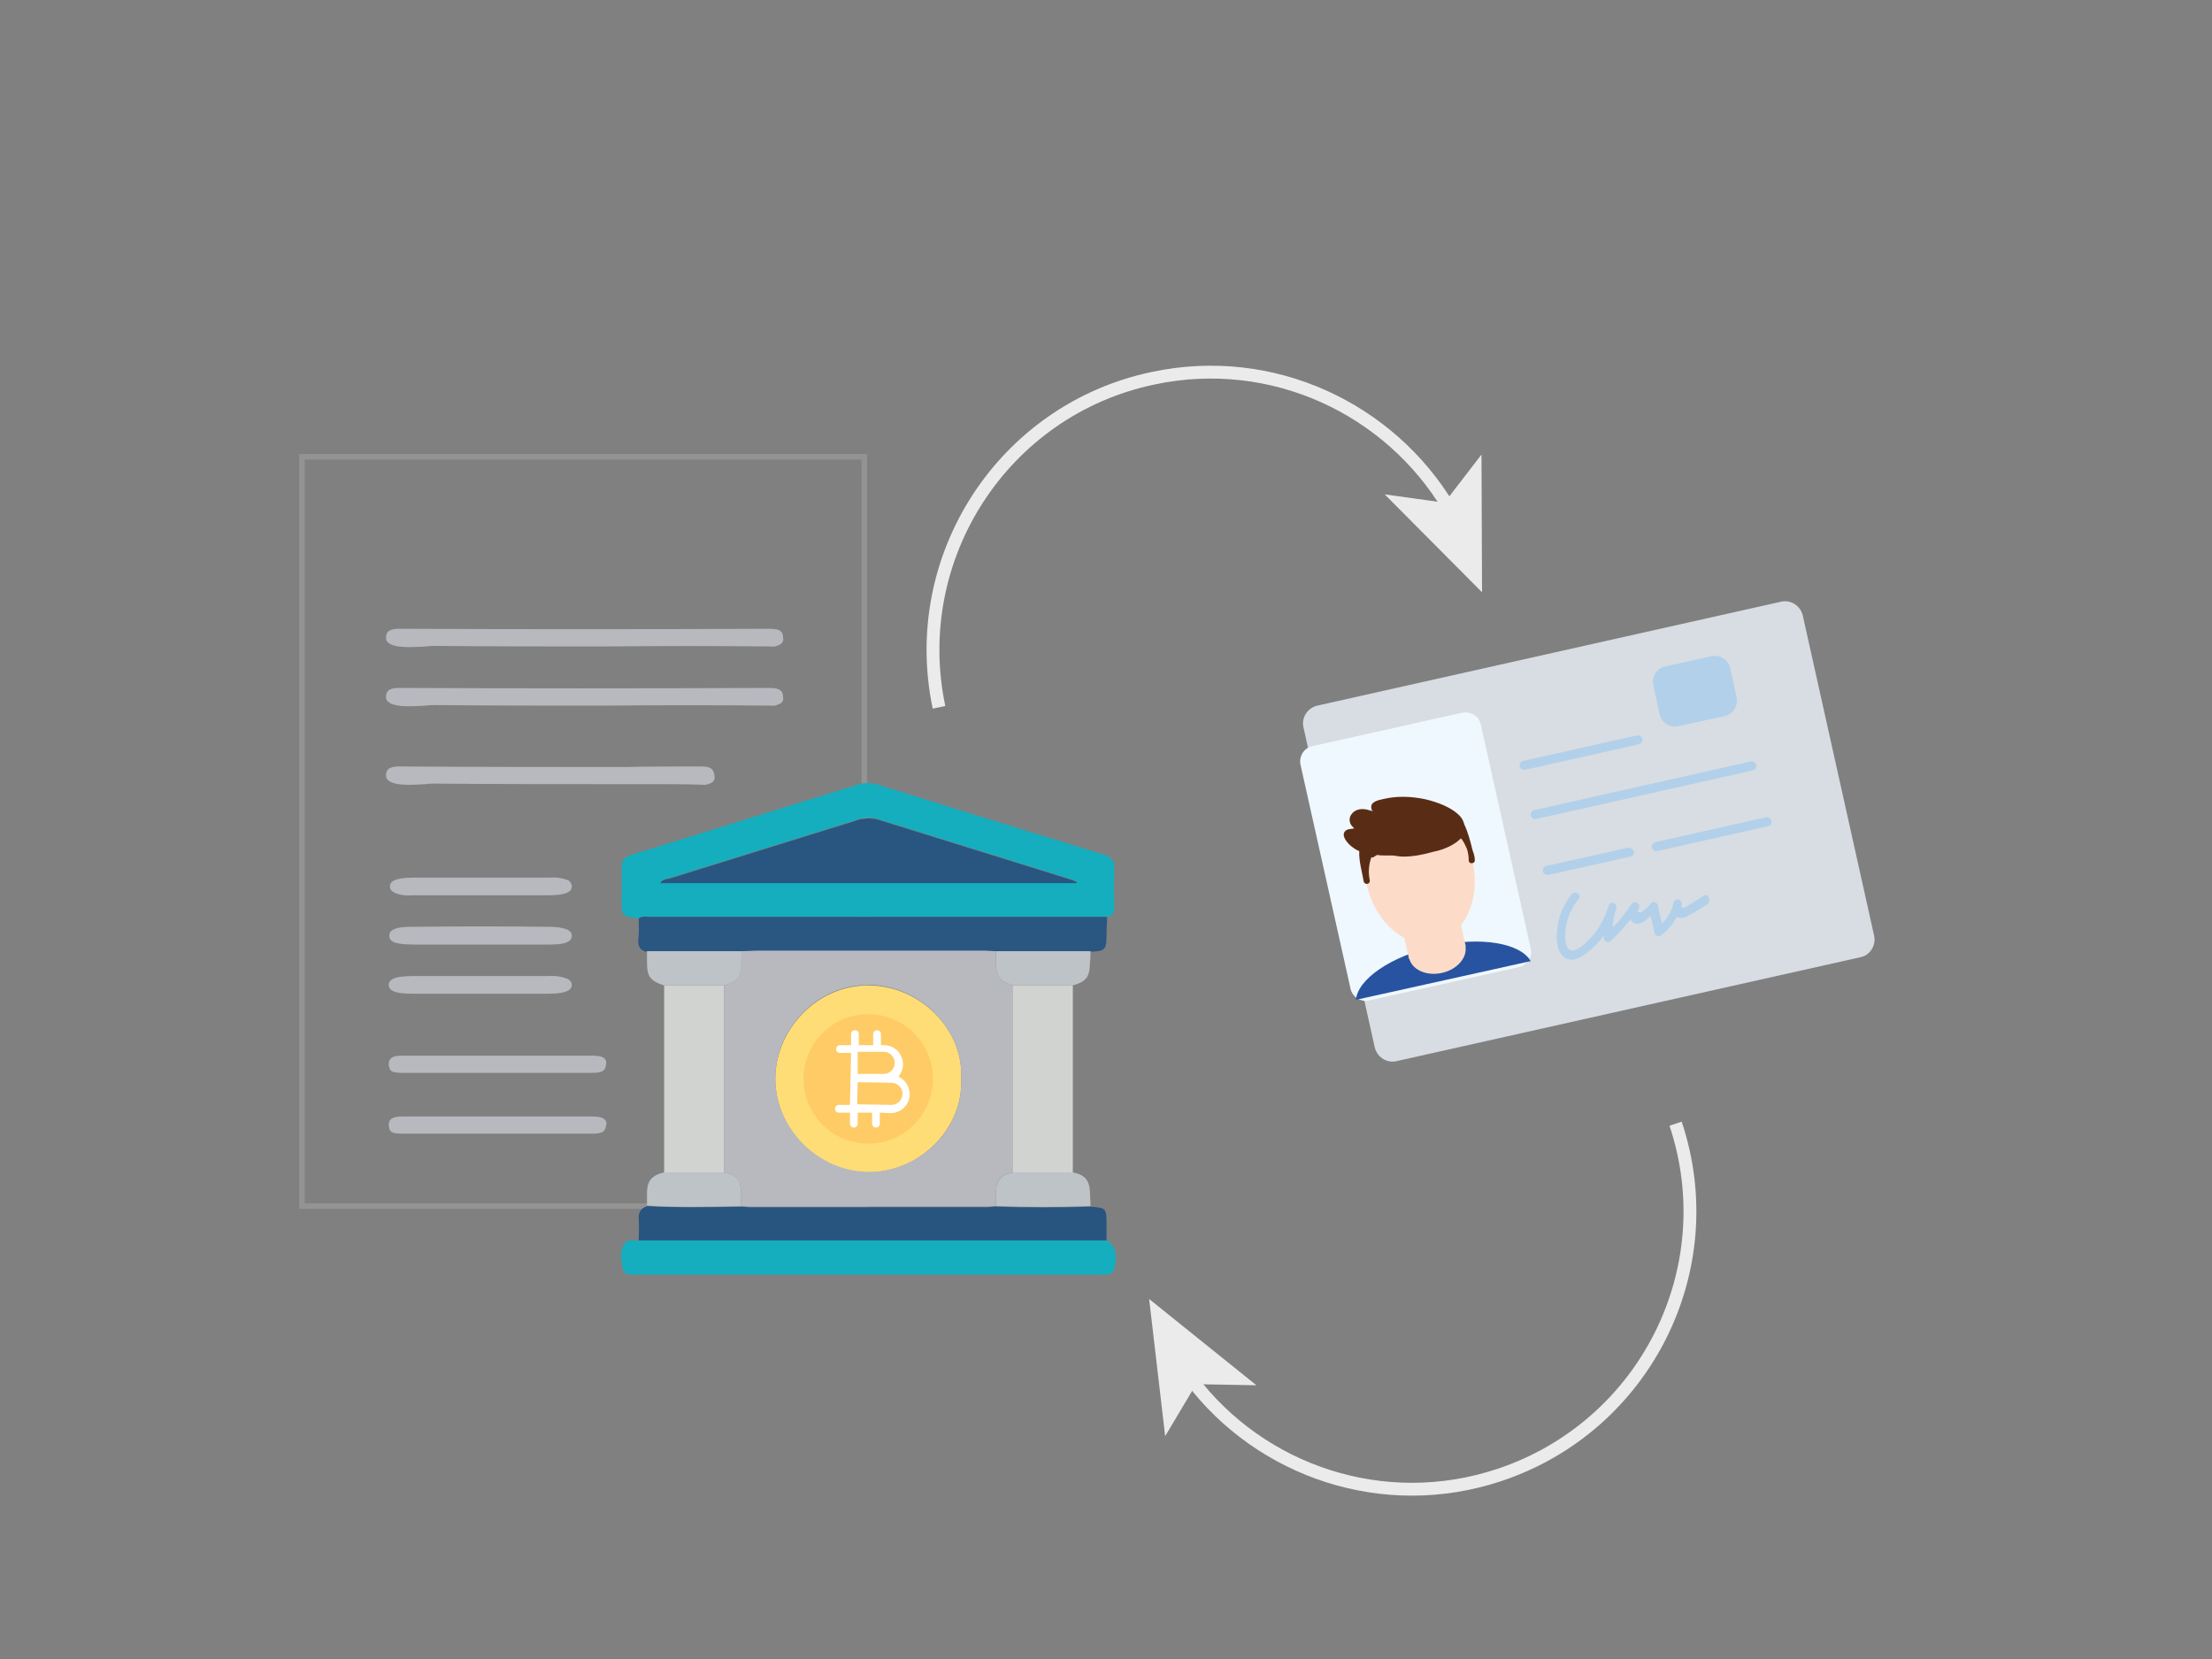 <?xml version="1.0" encoding="UTF-8"?>
<svg xmlns="http://www.w3.org/2000/svg" xmlns:xlink="http://www.w3.org/1999/xlink" version="1.1" id="Layer_1" x="0px" y="0px" viewBox="0 0 400 300" style="enable-background:new 0 0 400 300;" xml:space="preserve">
<rect x="0" y="0" width="400" height="300" fill="#808080" stroke="none"/>
<style type="text/css">
	.st0{fill:#6A6664;}
	.st1{fill:none;stroke:#939393;stroke-miterlimit:10;}
	.st2{fill:#FEDD76;}
	.st3{fill:#FECB66;}
	.st4{fill:#15AEBE;}
	.st5{fill:#295781;}
	.st6{fill:#27557F;}
	.st7{fill:#D0D3D0;}
	.st8{fill:#BDC3C7;}
	.st9{fill:#285680;}
	.st10{fill:#B7B9BF;}
	.st11{fill:#FFFFFF;}
	.st12{fill:#D7DDE2;}
	.st13{fill:#EFF8FE;}
	.st14{fill:#B2D0E9;}
	.st15{fill:#2853A1;}
	.st16{fill:#FCDCC8;}
	.st17{fill:#592D15;}
	.st18{fill:none;stroke:#EBEBEB;stroke-width:2.323;stroke-miterlimit:10;}
	.st19{fill:#EBEBEB;}
</style>
<path class="st0" d="M-618.2-101.5c0.1,0.4,0.4,0.8,0.5,1.1C-617.8-100.7-618-101.1-618.2-101.5z"></path>
<rect x="54.6" y="82.6" class="st1" width="101.7" height="135.5"></rect>
<path class="st2" d="M173.8,195c0.5,9.1-7.6,17-16.7,17s-17-7.8-16.9-17.1c0.1-8.6,7.4-16.8,17-16.7  C166.4,178.3,174.3,186.2,173.8,195z"></path>
<circle class="st3" cx="157" cy="195.1" r="11.7"></circle>
<path class="st4" d="M115.5,166.1c-3.1-0.4-3.1-0.4-3.1-3.7c0-1.8,0.1-3.6,0-5.4c-0.1-1.3,0.5-2,1.7-2.4c13.7-4.2,27.3-8.5,41-12.7  c1.2-0.4,2.5-0.4,3.7,0c13.7,4.3,27.3,8.5,41,12.7c1.2,0.4,1.8,1.1,1.7,2.4c-0.1,2.3,0,4.5,0,6.8c0,1-0.1,1.9-1.4,2  c-27.6,0-55.1,0-82.7,0C116.9,165.7,116.1,165.5,115.5,166.1z M194.7,159.7v-0.3c-0.4-0.2-0.9-0.3-1.3-0.5  c-11.6-3.6-23.1-7.2-34.7-10.8c-1.3-0.4-2.7-0.3-3.9,0.2c-11.3,3.5-22.6,7-33.8,10.5c-0.5,0.2-1.2,0.2-1.6,0.8h75.3V159.7z"></path>
<path class="st4" d="M200.1,224.3c1.5,0.8,2,2.4,1.5,4.8c-0.3,1.6-1.6,1.4-2.8,1.4h-83.6c-1,0-2.4,0.2-2.6-1.1  c-0.3-1.5-0.6-3.1,0.3-4.5c0.6-0.9,1.7-0.5,2.6-0.6L200.1,224.3z"></path>
<path class="st5" d="M115.5,166.1c0.6-0.5,1.3-0.3,2-0.3c27.6,0,55.1,0,82.7,0c0,1-0.1,2.1-0.1,3.1c0,2.9-0.2,3.1-3,3.2H180  c-0.8,0-1.5-0.1-2.3-0.1c-13.4,0-26.9,0-40.3,0c-1.2,0-2.3,0.1-3.5,0.1h-17.1c-1.1-0.3-1.4-1-1.4-2  C115.6,168.7,115.5,167.4,115.5,166.1z"></path>
<path class="st6" d="M200.1,224.3h-84.6c0-1.3,0.1-2.5,0-3.8s0.4-2,1.5-2.4c5.7,0.3,11.3,0.2,17,0.1c0.6,0,1.1,0.1,1.7,0.1  c14.2,0,28.5,0,42.7,0c0.6,0,1.1-0.1,1.7-0.1c5.7,0.2,11.4,0.2,17.1,0c2.8,0.2,2.9,0.3,2.9,3.2C200.1,222.3,200.1,223.3,200.1,224.3  z"></path>
<path class="st7" d="M120.1,212v-33.8h10.8V212H120.1z"></path>
<path class="st7" d="M194,178.2c0,11.3,0,22.5,0,33.8h-10.8v-33.8H194z"></path>
<path class="st8" d="M183.2,212H194c2.1,0.4,3,1.4,3.1,3.5c0,0.9,0.1,1.7,0.1,2.6c-5.7,0.2-11.4,0.2-17.1,0c0-0.9-0.1-1.9,0-2.8  C180.2,213.4,181.1,212.4,183.2,212z"></path>
<path class="st8" d="M120.1,212h10.8c2.1,0.4,3,1.3,3.1,3.3c0.1,0.9,0,1.8,0,2.8c-5.7,0.1-11.3,0.3-17-0.1c0-0.9,0-1.7,0-2.6  C117.1,213.4,118,212.5,120.1,212z"></path>
<path class="st8" d="M194,178.2h-10.8c-2.5-0.8-3.1-1.6-3.1-4.1c0-0.7,0-1.4,0-2.1h17.1c0,0.7,0,1.4-0.1,2  C197.1,176.7,196.4,177.5,194,178.2z"></path>
<path class="st8" d="M130.9,178.2h-10.8c-2.5-0.8-3.1-1.6-3.1-4.1c0-0.7,0-1.4,0-2.1h17.1c0,0.7,0,1.4,0,2.1  C134,176.7,133.4,177.5,130.9,178.2z"></path>
<path class="st9" d="M194.7,159.7h-75.3c0.4-0.7,1.1-0.7,1.6-0.8c11.3-3.5,22.5-7,33.8-10.5c1.2-0.5,2.6-0.5,3.9-0.2  c11.6,3.6,23.1,7.2,34.7,10.8c0.4,0.1,0.9,0.3,1.3,0.5V159.7z"></path>
<path class="st10" d="M130.9,178.2c2.5-0.8,3.1-1.6,3.1-4.1c0-0.7,0-1.4,0-2.1c1.2,0,2.3-0.1,3.5-0.1c13.4,0,26.9,0,40.3,0  c0.8,0,1.5,0.1,2.3,0.1c0,0.7,0,1.4,0,2.1c0,2.5,0.6,3.3,3.1,4.1V212c-2.1,0.4-3,1.3-3.1,3.3c-0.1,0.9,0,1.9,0,2.8  c-0.6,0-1.1,0.1-1.7,0.1c-14.2,0-28.5,0-42.7,0c-0.6,0-1.1-0.1-1.7-0.1c0-0.9,0.1-1.9,0-2.8c-0.1-2-1.1-2.9-3.1-3.3V178.2z   M173.8,195c0.5-8.8-7.4-16.8-16.6-16.9c-9.6-0.1-16.9,8.1-17,16.7c-0.1,9.3,7.8,17.1,16.9,17.1C166.2,212,174.3,204.2,173.8,195z"></path>
<path class="st10" d="M109.3,202.4c-0.4-0.4-1.3-0.5-2.2-0.5H72.5c-1.9,0-2.2,0.8-2.2,1.5c0,0.4,0.1,0.8,0.3,1.1  c0.3,0.4,1,0.5,2.1,0.5H107c1.7,0,2.5-0.2,2.6-1.6C109.8,203.1,109.6,202.7,109.3,202.4z"></path>
<path class="st10" d="M109.3,191.4c-0.4-0.4-1.3-0.5-2.2-0.5H72.5c-1.9,0-2.2,0.8-2.2,1.5c0,0.4,0.1,0.8,0.3,1.1  c0.3,0.4,1,0.5,2.1,0.5H107c1.7,0,2.5-0.2,2.6-1.6C109.7,192.1,109.6,191.7,109.3,191.4z"></path>
<path class="st10" d="M86.9,176.5H74.6c-3.8,0-4.3,0.9-4.3,1.6s0.4,1.6,4.3,1.6h24.5c3.8,0,4.3-0.9,4.3-1.6c0-0.4-0.2-0.8-0.8-1.1  c-1-0.4-2.2-0.6-3.4-0.5H86.9z"></path>
<path class="st10" d="M99.5,167.6L99.5,167.6c-8.1-0.1-16.6-0.1-25.3,0c-3.8,0-3.8,1.2-3.8,1.6c0,0.8,0.4,1.6,4.3,1.6h24.9  c3.4,0,3.8-0.9,3.8-1.6c0-0.4-0.2-0.8-0.8-1.1C101.5,167.7,100.5,167.6,99.5,167.6z"></path>
<path class="st10" d="M74.6,161.9h24.5c3.6,0,4.3-0.8,4.3-1.6c0-0.4-0.2-0.8-0.6-1.1c-1-0.4-2.2-0.6-3.4-0.5H74.8  c-3.6,0-4.3,0.8-4.3,1.6c0,0.4,0.2,0.8,0.8,1.1C72.1,161.8,73.3,162,74.6,161.9z"></path>
<path class="st10" d="M139.3,113.7L139.3,113.7c-22.9,0.1-45.8,0.1-67.2,0l0,0c-0.9,0-1.6,0.2-1.9,0.5c-0.3,0.3-0.4,0.7-0.4,1.1  s0.1,0.7,0.4,0.9c1.2,1.1,4.6,0.8,6.8,0.7c0.7-0.1,1.4-0.1,1.8-0.1c10.3,0.1,20.7,0.1,30.8,0.1c9.8-0.1,19.8-0.1,29.7,0  c0.7,0.1,1.4-0.1,2-0.5c0.3-0.3,0.4-0.7,0.3-1.1C141.6,114.4,141.3,113.7,139.3,113.7z"></path>
<path class="st10" d="M139.3,124.4L139.3,124.4c-22.9,0.1-45.8,0.1-67.2,0l0,0c-0.9,0-1.6,0.2-1.9,0.5c-0.3,0.3-0.4,0.7-0.4,1.1  s0.1,0.7,0.4,0.9c1.2,1.1,4.6,0.8,6.8,0.7c0.7-0.1,1.4-0.1,1.8-0.1c10.3,0.1,20.7,0.1,30.8,0.1c9.8-0.1,19.8-0.1,29.7,0  c0.7,0.1,1.4-0.1,2-0.5c0.3-0.3,0.4-0.7,0.3-1.1C141.6,125.2,141.3,124.4,139.3,124.4z"></path>
<path class="st10" d="M126.8,138.6L126.8,138.6c-4.6,0-9.2,0-13.8,0.1h-0.4c-12.3,0-25.5,0-40.5-0.1l0,0c-0.9,0-1.6,0.2-1.9,0.5  c-0.3,0.3-0.4,0.7-0.4,1.1c0,0.4,0.1,0.7,0.4,0.9c1.2,1.1,4.6,0.8,6.8,0.7c0.7-0.1,1.4-0.1,1.8-0.1c10.4,0.1,20.8,0.1,31,0.1h8.4  c2.9,0,5.8,0,8.7,0.1c0.7,0.1,1.4-0.1,2-0.5c0.3-0.3,0.4-0.7,0.3-1.1C129.1,139.3,128.8,138.6,126.8,138.6z"></path>
<g>
	<path class="st11" d="M161,201.3c1.9,0,3.5-1.5,3.5-3.4c0-1.2-0.6-2.3-1.5-2.9l-0.5-0.3l0.3-0.5c0.3-0.5,0.5-1.1,0.5-1.7   c0-1.9-1.5-3.5-3.4-3.5l-0.6,0l0-2c0-0.4-0.3-0.7-0.7-0.7c-0.4,0-0.7,0.3-0.7,0.7l0,2l-2.6,0l0-2c0-0.4-0.3-0.7-0.7-0.7   c-0.4,0-0.7,0.3-0.7,0.7l0,2l-2,0c-0.4,0-0.7,0.3-0.7,0.7c0,0.4,0.3,0.7,0.7,0.7l2,0l-0.2,9.4l-2,0c-0.4,0-0.7,0.3-0.7,0.7   c0,0.4,0.3,0.7,0.7,0.7l2,0l0,2c0,0.4,0.3,0.7,0.7,0.7c0.4,0,0.7-0.3,0.7-0.7l0-2l2.6,0l0,2c0,0.4,0.3,0.7,0.7,0.7   c0.4,0,0.7-0.3,0.7-0.7l0-2L161,201.3L161,201.3z M155.1,190.2l4.7,0c1.1,0,2,0.9,2,2s-0.9,2-2,2l-4.7,0L155.1,190.2z M155,199.7   l0.1-4l6.1,0.1c1.1,0,2,0.9,2,2s-0.9,2-2,2L155,199.7z"></path>
</g>
<g>
	<g>
		<path class="st12" d="M336.3,172.8l-83.9,18.8c-1.6,0.4-3.2-0.6-3.5-2.2l-12.9-57.9c-0.4-1.6,0.6-3.2,2.2-3.5l83.9-18.8    c1.6-0.4,3.2,0.6,3.5,2.2l12.9,57.9C338.8,170.8,337.8,172.4,336.3,172.8z"></path>
	</g>
	<g>
		<path class="st12" d="M336.4,173.1l-83.9,18.8c-1.8,0.4-3.5-0.8-3.9-2.5l-12.9-57.9c-0.4-1.8,0.8-3.5,2.5-3.9l83.9-18.8    c1.8-0.4,3.5,0.8,3.9,2.5l12.9,57.9C339.3,171,338.1,172.8,336.4,173.1z M238.2,128.2c-1.4,0.3-2.2,1.7-1.9,3.1l12.9,57.9    c0.3,1.4,1.7,2.2,3.1,1.9l83.9-18.8c1.4-0.3,2.2-1.7,1.9-3.1l-12.9-57.9c-0.3-1.4-1.7-2.2-3.1-1.9L238.2,128.2L238.2,128.2z"></path>
	</g>
</g>
<g>
	<path class="st13" d="M274.6,174.9l-26.9,6c-1.6,0.4-3.2-0.6-3.5-2.2l-9-40.3c-0.4-1.6,0.6-3.2,2.2-3.5l26.9-6   c1.6-0.4,3.2,0.6,3.5,2.2l9,40.4C277.2,173,276.2,174.5,274.6,174.9z"></path>
</g>
<g>
	<path class="st14" d="M311.8,129.5l-8.2,1.8c-1.6,0.4-3.2-0.6-3.5-2.2l-1.1-5.1c-0.4-1.6,0.6-3.2,2.2-3.5l8.2-1.8   c1.6-0.4,3.2,0.6,3.5,2.2l1.1,5.1C314.4,127.6,313.4,129.2,311.8,129.5z"></path>
</g>
<g>
	<path class="st14" d="M296.3,134.6l-20.5,4.6c-0.4,0.1-0.9-0.2-1-0.6c-0.1-0.4,0.2-0.9,0.6-1L296,133c0.4-0.1,0.9,0.2,1,0.6   C297.1,134,296.8,134.5,296.3,134.6z"></path>
</g>
<g>
	<path class="st14" d="M317,139.3l-39.2,8.8c-0.4,0.1-0.9-0.2-1-0.6s0.2-0.9,0.6-1l39.2-8.8c0.4-0.1,0.9,0.2,1,0.6   S317.5,139.2,317,139.3z"></path>
</g>
<g>
	<path class="st14" d="M294.8,154.9l-14.8,3.3c-0.4,0.1-0.9-0.2-1-0.6c-0.1-0.4,0.2-0.9,0.6-1l14.8-3.3c0.4-0.1,0.9,0.2,1,0.6   C295.6,154.4,295.3,154.8,294.8,154.9z"></path>
</g>
<g>
	<path class="st14" d="M319.7,149.4l-20,4.5c-0.4,0.1-0.9-0.2-1-0.6c-0.1-0.4,0.2-0.9,0.6-1l20-4.5c0.4-0.1,0.9,0.2,1,0.6   C320.5,148.8,320.2,149.3,319.7,149.4z"></path>
</g>
<g>
	<path class="st14" d="M308.1,162c-0.8,0.5-1.6,1-2.4,1.5c-0.6,0.4-1.9,1.3-1.6-0.1c0.1-0.8-1.2-1.1-1.4-0.3   c-0.4,1.6-1.1,2.9-2.2,3.9c-0.2-1.1-0.5-2.2-0.7-3.3c-0.1-0.5-0.9-0.8-1.2-0.4c-0.4,0.5-0.8,0.9-1.3,1.3c-0.3,0.3-0.4,0.4-0.8,0.4   c-0.6-0.1-0.2-0.4-0.1-0.9c0.3-0.8-0.9-1.3-1.4-0.6c-1,1.5-2.1,3-3.4,4.2c0.1-1.2,0.3-2.4,0.7-3.5c0.2-0.9-1.1-1.4-1.4-0.4   c-0.1,0.2-0.1,0.4-0.2,0.6c-0.5,1.5-1.2,2.8-2.1,4.1c-0.9,1.1-2.7,3.2-4.2,3.4c-1.7,0.1-1.4-3.4-1.2-4.4c0.3-1.9,1.1-3.5,2.3-5   c0.6-0.7-0.7-1.5-1.3-0.8c-1.5,1.9-2.4,4.1-2.6,6.5c-0.2,1.7-0.1,4.5,1.8,5.2c1.9,0.7,4.3-1.6,5.5-2.9c0.4-0.4,0.8-0.9,1.1-1.4   c0,0.2,0,0.3,0,0.5c0,0.6,0.8,1,1.2,0.6c1.3-1.2,2.5-2.5,3.6-3.9c0.2,0.3,0.5,0.6,0.9,0.7c0.9,0.3,2-0.6,2.8-1.4   c0.2,1,0.5,2,0.7,3.1c0.1,0.6,0.8,0.7,1.2,0.4c1.2-0.9,2.1-2,2.8-3.3c0.2,0.1,0.5,0.2,0.9,0.2c0.7,0,1.5-0.6,2.1-0.9   c0.9-0.5,1.7-1.1,2.6-1.6C309.5,162.7,308.8,161.4,308.1,162z"></path>
</g>
<g>
	<g>
		<path class="st15" d="M276.8,173.8c-1.9-3.3-9.1-4.5-17.2-2.7c-8.1,1.8-14.1,6-14.4,9.7L276.8,173.8z"></path>
	</g>
	<g>
		
			<ellipse transform="matrix(0.976 -0.218 0.218 0.976 -28.233 59.773)" class="st16" cx="256.7" cy="157.8" rx="9.8" ry="12.9"></ellipse>
	</g>
	<g>
		
			<ellipse transform="matrix(0.976 -0.218 0.218 0.976 -31.282 60.816)" class="st16" cx="259.9" cy="172.1" rx="5.2" ry="3.9"></ellipse>
	</g>
	<g>
		
			<rect x="253.6" y="162.5" transform="matrix(0.976 -0.218 0.218 0.976 -30.282 60.474)" class="st16" width="10.5" height="9.9"></rect>
	</g>
	<g>
		<path class="st17" d="M266.3,153.8c-0.4-1.6-0.8-3.2-1.5-4.7c-0.1-0.4-0.3-0.9-0.6-1.3c-1.5-1.8-4.4-2.8-6.6-3.3    c-2.5-0.5-5-0.6-7.5,0c-0.9,0.2-2.4,0.5-2.1,1.7c0,0.2,0.1,0.4,0.3,0.5c-0.4-0.1-0.8-0.2-1.1-0.3c-1-0.2-2-0.1-2.7,0.7    c-0.6,0.7-0.6,1.6,0,2.3c0.2,0.2,0.3,0.3,0.4,0.4c-0.5,0.1-1.1,0.1-1.4,0.3c-1.2,0.7,0,2.2,0.7,2.8c0.5,0.4,1,0.8,1.6,1    c-0.1,1.8,0.5,3.7,0.8,5.5c0.2,0.7,1.2,0.5,1.1-0.2c-0.3-1.4-0.2-2.9,0.3-4.2c0.2,0.1,0.3,0.1,0.5-0.1c0.2-0.1,0.4-0.2,0.5-0.3    c0.6,0.1,1.2,0.1,1.8,0.1c0.3,0,0.7,0,1.1,0c0.7,0.1,1.3,0.2,1.9,0.2c1.9,0,3.7-0.4,5.5-0.9c1.5-0.3,3-0.9,4.2-1.8    c0.2-0.2,0.5-0.4,0.7-0.6c0.5,0.6,0.8,1.3,1.1,2c0.2,0.7,0.3,1.4,0.3,2.1c0.1,0.6,1.1,0.5,1.1-0.1    C266.7,155.2,266.6,154.5,266.3,153.8z"></path>
	</g>
</g>
<g>
	<g>
		<path class="st18" d="M169.8,127.9c-5.7-27.1,11.6-53.8,38.7-59.5c21.6-4.6,42.8,5.5,53.5,23.4"></path>
		<g>
			<polygon class="st19" points="268,107.1 250.4,89.4 261.2,90.9 267.9,82.2    "></polygon>
		</g>
	</g>
</g>
<g>
	<g>
		<path class="st18" d="M303,203.2c8.8,26.3-5.5,54.7-31.8,63.5c-20.9,7-43.2-0.6-55.8-17.3"></path>
		<g>
			<polygon class="st19" points="207.8,234.9 227.2,250.5 216.3,250.3 210.7,259.7    "></polygon>
		</g>
	</g>
</g>
</svg>
